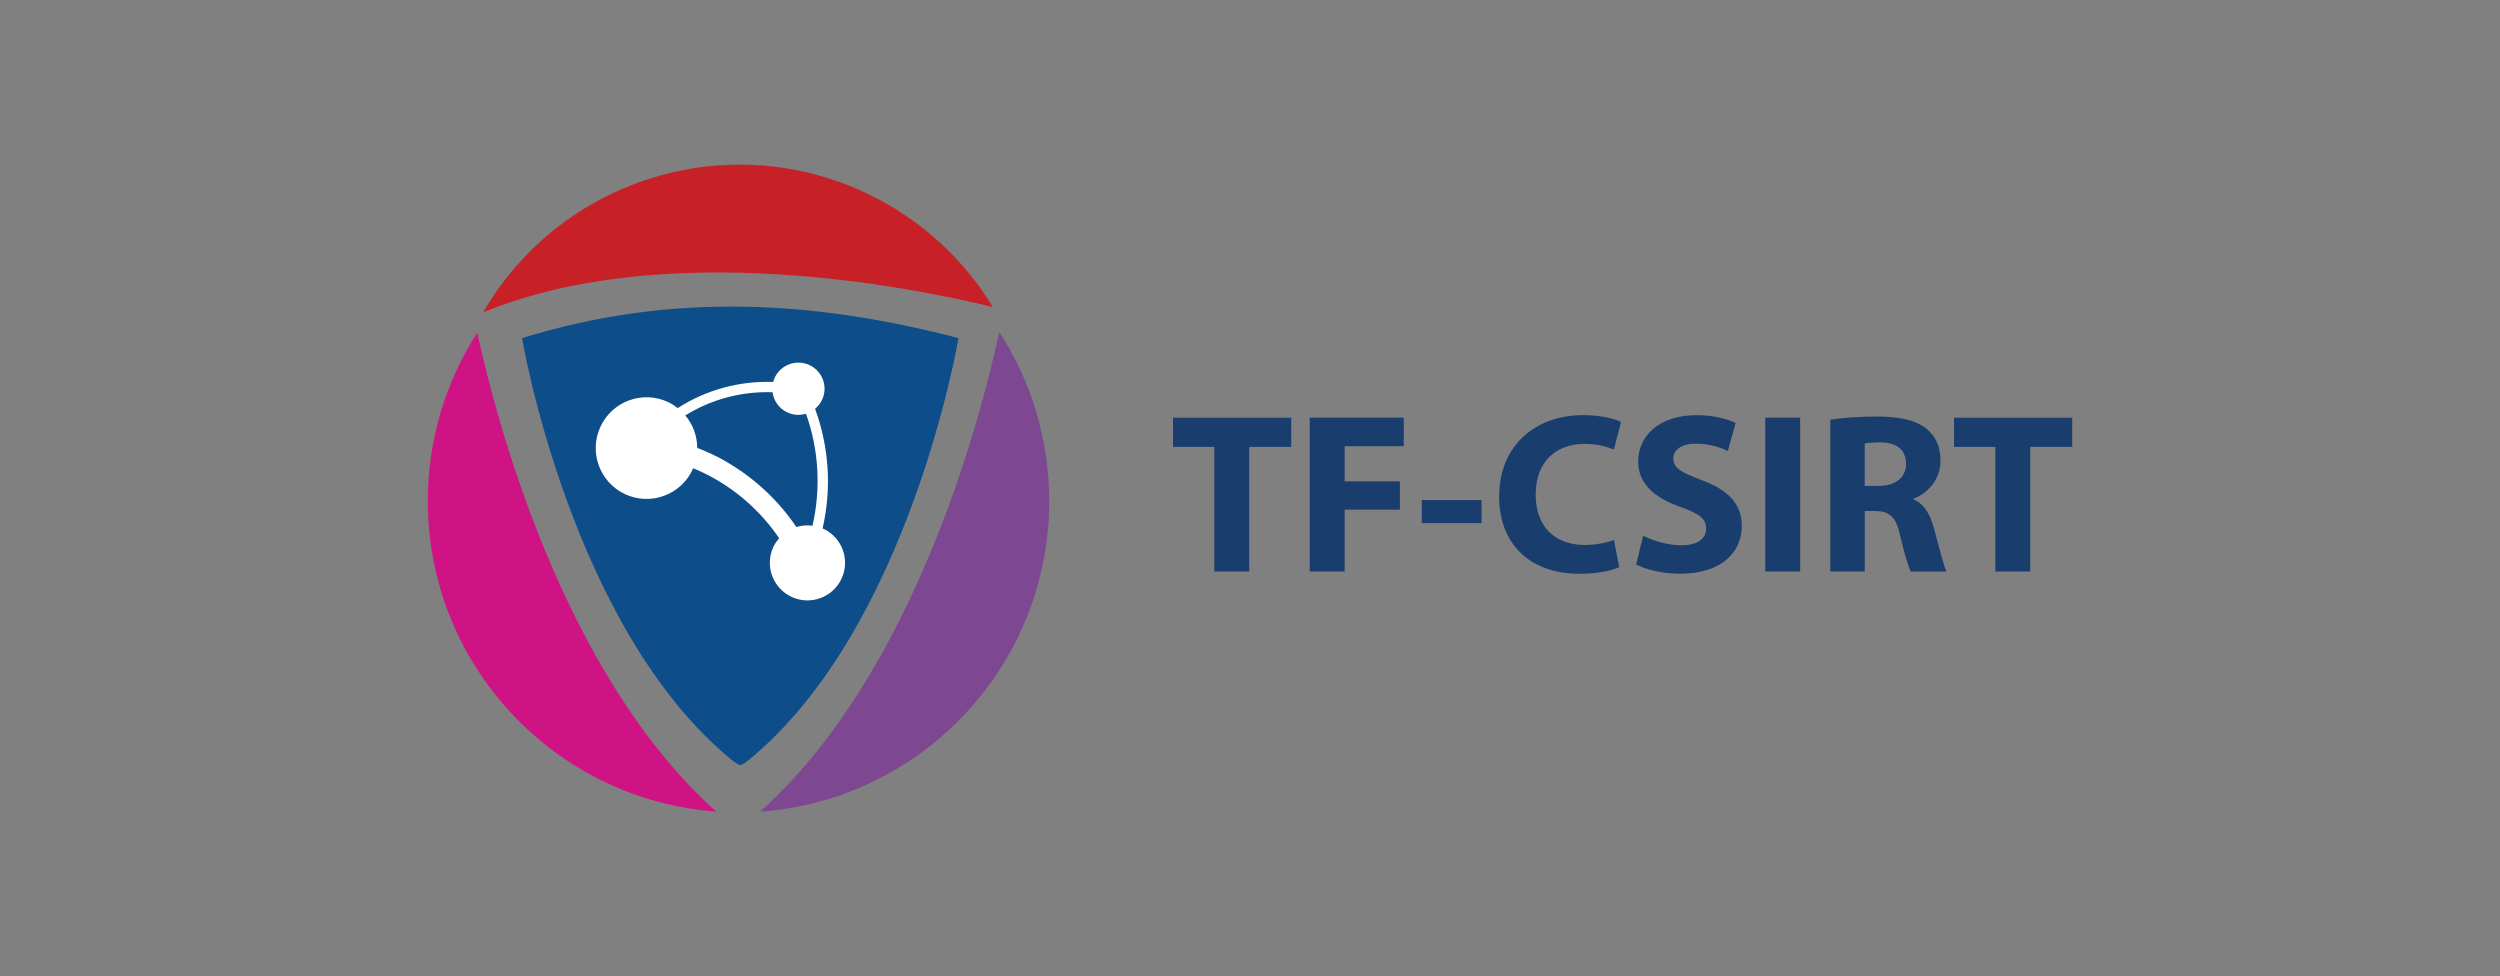 <?xml version="1.0" encoding="UTF-8"?><svg id="Layer_1" xmlns="http://www.w3.org/2000/svg" viewBox="0 0 979.38 382.47"><rect x="0" y="0" width="979.38" height="382.47" fill="#808080" stroke="none"/><defs><style>.cls-1{fill:#fff;}.cls-2{fill:#7e4792;}.cls-3{fill:#c72127;}.cls-4{fill:#193e6e;}.cls-5{fill:#d01384;}.cls-6{fill:#0d4d89;}</style></defs><path class="cls-2" d="M391.46,130.05c-7.33,33.93-33.28,133.88-93.72,187.93,63.31-4.49,113.29-57.24,113.29-121.69,0-24.43-7.2-47.16-19.56-66.24Z"/><path class="cls-5" d="M186.97,130.33c-12.25,19.02-19.38,41.65-19.38,65.96,0,64.36,49.84,117.05,113.02,121.67-60.26-53.91-86.23-153.45-93.64-187.63Z"/><path class="cls-3" d="M388.94,120.28c-11.19-18.41-27.59-33.94-48.41-44.06-55.11-26.8-120.98-6.06-151.24,46.12,71.25-29.16,167.29-9.95,199.64-2.06Z"/><g><path class="cls-4" d="M475.71,175.07h-16.18v-11.44h46.31v11.44h-16.45v48.82h-13.68v-48.82Z"/><path class="cls-4" d="M513.09,163.62h36.84v11.18h-23.16v13.77h21.64v11.09h-21.64v24.23h-13.68v-60.26Z"/><path class="cls-4" d="M580.41,195.9v9.03h-23.42v-9.03h23.42Z"/><path class="cls-4" d="M634.32,222.18c-2.5,1.25-8.14,2.59-15.47,2.59-20.83,0-31.56-12.96-31.56-30.13,0-20.56,14.66-32.01,32.9-32.01,7.06,0,12.43,1.43,14.84,2.68l-2.77,10.82c-2.77-1.16-6.62-2.24-11.44-2.24-10.82,0-19.22,6.53-19.22,19.94,0,12.07,7.15,19.67,19.31,19.67,4.11,0,8.67-.89,11.35-1.97l2.06,10.64Z"/><path class="cls-4" d="M643.71,209.85c3.67,1.88,9.3,3.75,15.11,3.75,6.26,0,9.57-2.59,9.57-6.53s-2.86-5.9-10.1-8.49c-10.01-3.49-16.54-9.03-16.54-17.79,0-10.28,8.58-18.15,22.8-18.15,6.79,0,11.8,1.43,15.38,3.04l-3.04,11c-2.41-1.16-6.71-2.86-12.61-2.86s-8.76,2.68-8.76,5.81c0,3.84,3.4,5.54,11.18,8.49,10.64,3.93,15.65,9.48,15.65,17.97,0,10.1-7.78,18.68-24.32,18.68-6.88,0-13.68-1.79-17.08-3.66l2.77-11.26Z"/><path class="cls-4" d="M705.22,163.62v60.26h-13.68v-60.26h13.68Z"/><path class="cls-4" d="M717.02,164.43c4.38-.72,10.91-1.25,18.15-1.25,8.94,0,15.2,1.34,19.49,4.74,3.58,2.86,5.54,7.06,5.54,12.61,0,7.69-5.46,12.96-10.64,14.84v.27c4.2,1.7,6.53,5.72,8.05,11.26,1.88,6.79,3.76,14.66,4.92,16.99h-13.95c-.98-1.7-2.42-6.62-4.2-14.04-1.61-7.51-4.2-9.57-9.74-9.66h-4.11v23.69h-13.5v-59.45Zm13.5,25.93h5.36c6.8,0,10.82-3.4,10.82-8.67,0-5.54-3.75-8.31-10.01-8.4-3.31,0-5.18,.27-6.17,.45v16.63Z"/><path class="cls-4" d="M781.67,175.07h-16.18v-11.44h46.31v11.44h-16.45v48.82h-13.68v-48.82Z"/></g><path class="cls-6" d="M204.51,132.47s19.1,113.76,82.27,165.33c1.05,.85,2.12,1.53,3.22,2.05,1.1-.52,2.18-1.2,3.22-2.05,63.17-51.56,82.27-165.33,82.27-165.33-55.47-14.47-111.6-18.39-170.98,0Z"/><path class="cls-1" d="M322.58,207.15c-.11-.05-.22-.07-.33-.12,3.57-15.54,2.59-31.82-2.94-46.89,1.12-.93,2.08-2.09,2.74-3.5,2.4-5.12,.19-11.22-4.93-13.62-5.12-2.4-11.22-.19-13.62,4.92-.26,.56-.44,1.13-.6,1.7-13.2-.49-26.22,3.05-37.4,10.22-1.15-.9-2.39-1.7-3.76-2.35-9.96-4.67-21.81-.38-26.48,9.58-4.66,9.95-.38,21.82,9.58,26.48,9.95,4.67,21.81,.38,26.47-9.58,.09-.19,.12-.39,.2-.58,2.78,1.17,5.52,2.45,8.19,3.96,10.34,5.85,19,13.86,25.55,23.49-.88,1.01-1.68,2.1-2.27,3.37-3.46,7.37-.28,16.13,7.09,19.59,7.37,3.45,16.14,.28,19.59-7.09,3.45-7.36,.28-16.13-7.08-19.59Zm-38.92-26.77c-3.41-1.93-6.94-3.51-10.52-4.93-.03-4.65-1.67-9.15-4.67-12.71,10.28-6.37,22.15-9.49,34.18-9.07,.45,3.33,2.52,6.37,5.79,7.91,2.38,1.11,4.96,1.2,7.3,.49,5.07,14.14,5.88,29.35,2.56,43.89-2.15-.29-4.29-.12-6.31,.51-7.25-10.7-16.85-19.6-28.32-26.08Z"/></svg>